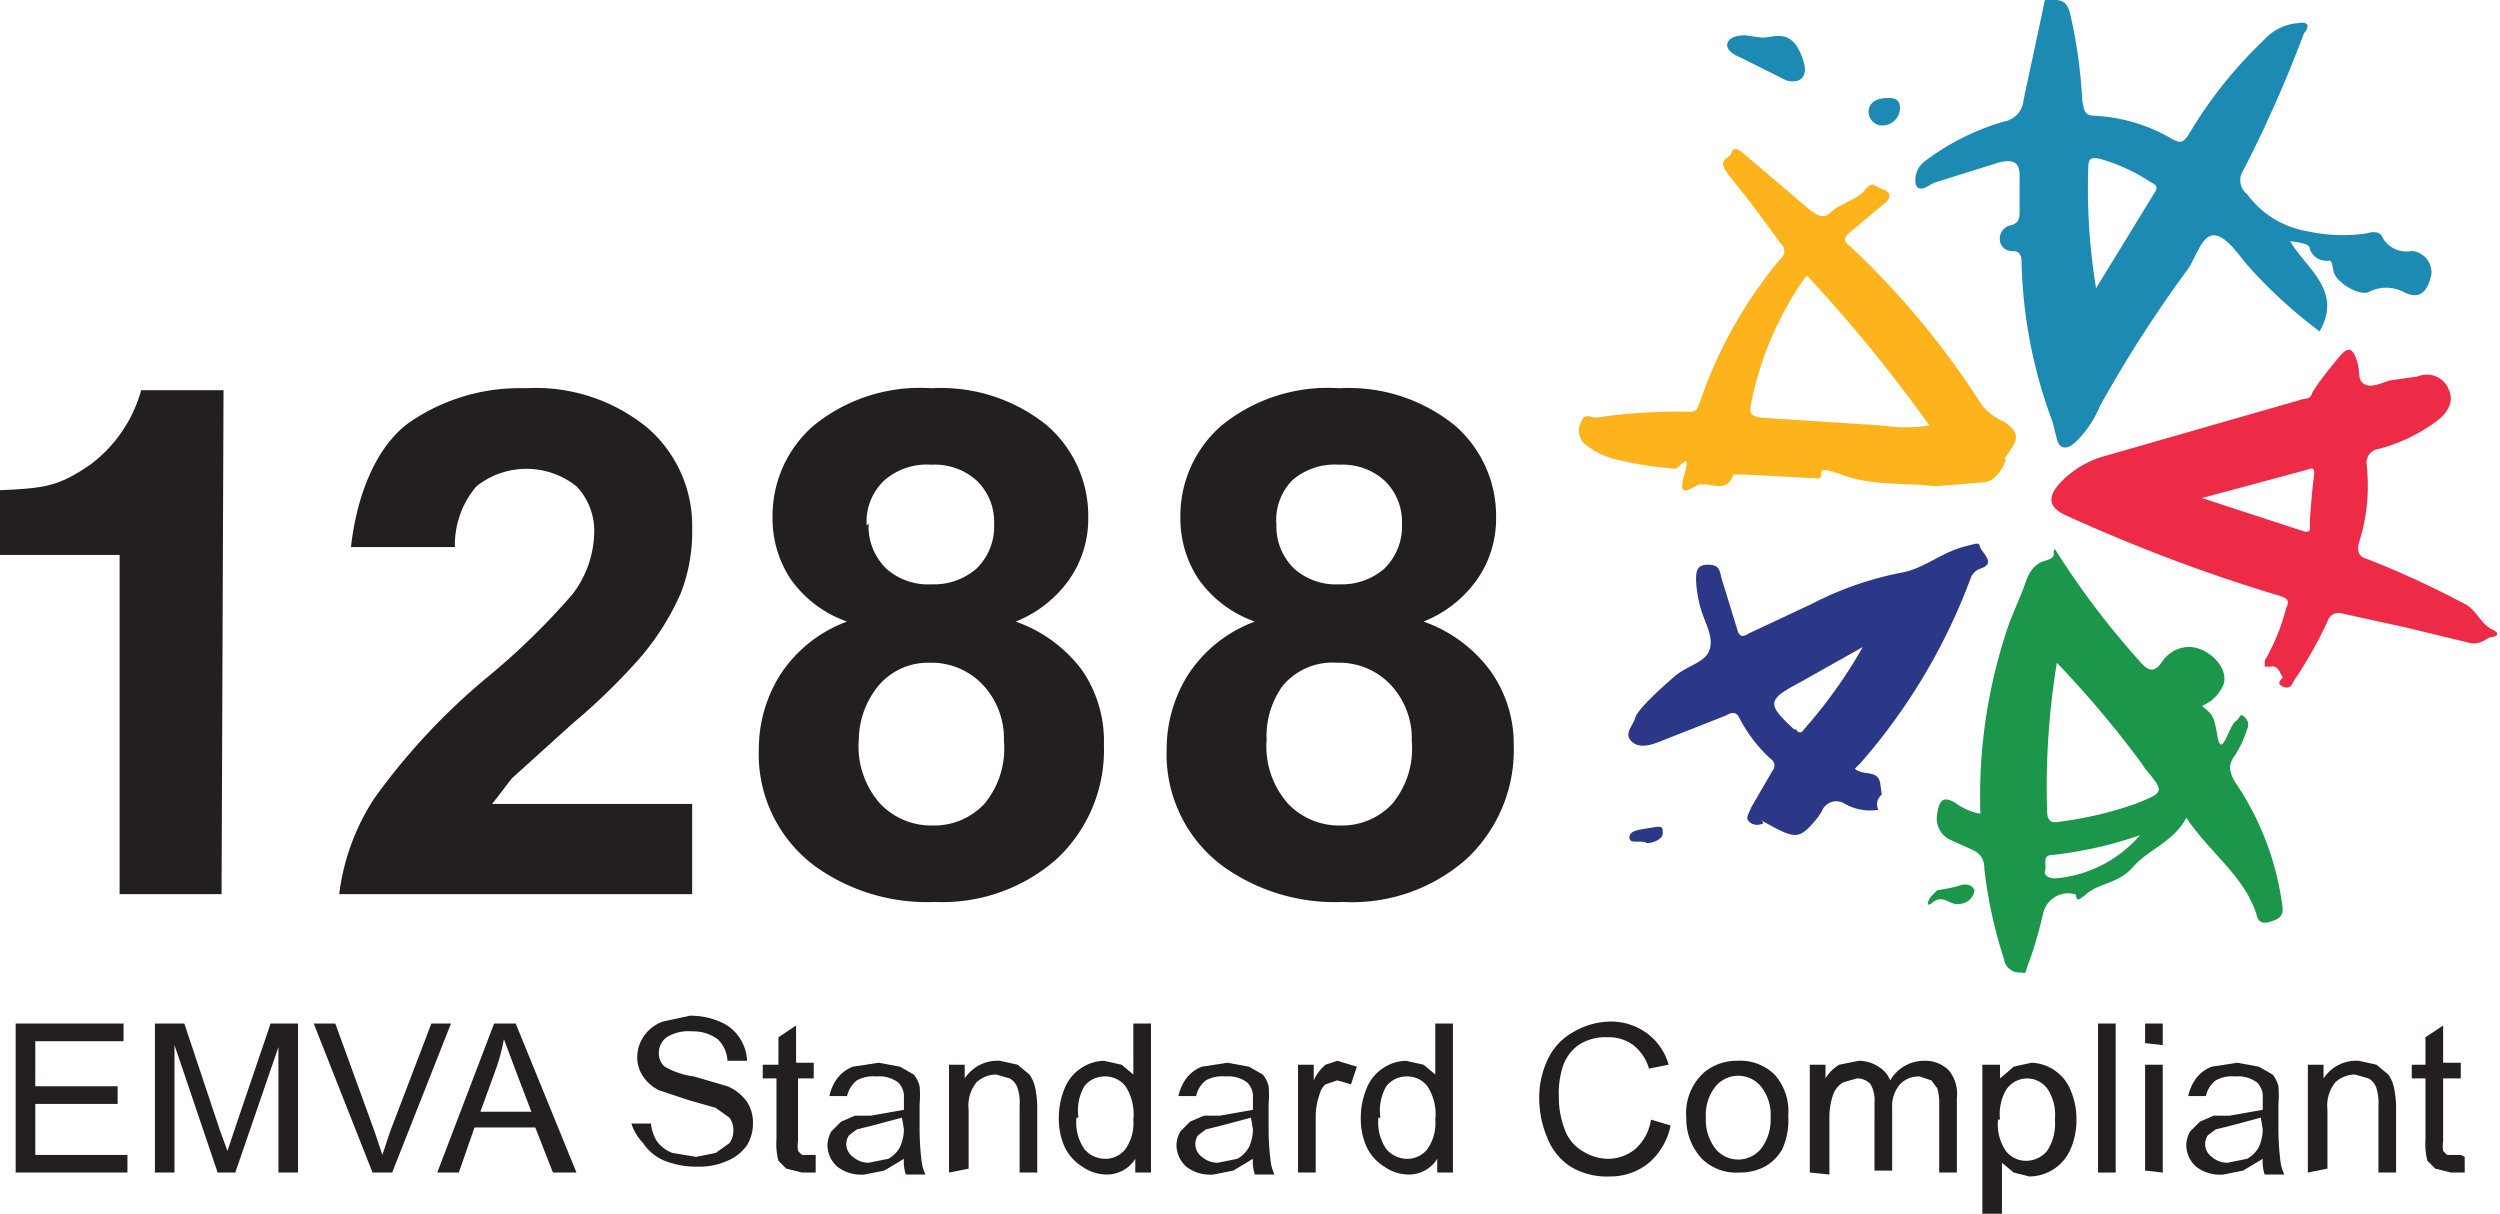 <svg xmlns="http://www.w3.org/2000/svg" viewBox="0 0 127.5 61.9"><defs><style>.a{fill:#1c8ab2;}.b{fill:#1b964b;}.c{fill:#ee2b46;}.d{fill:#fcb31c;}.e{fill:#2b3888;}.f{fill:#231f20;}</style></defs><title>emva1288-logo</title><path class="a" d="M137.1,21.3c.8,1.4,2.7,2.5,1.5,4.6a24.4,24.4,0,0,1-3.7-3.4c-.5-.6-1.1-1.5-1.7-1.5s-.9,1.1-1.3,1.7a65.5,65.5,0,0,0-4.5,7,5.5,5.5,0,0,1-1.1,1.7c-.2.2-.5.5-.8.4s-.3-.5-.4-.8a4.2,4.2,0,0,0-.2-.7,24.8,24.8,0,0,1-1.5-7.9c0-.4-.1-.6-.5-.6a.6.6,0,0,1-.6-.5.7.7,0,0,1,.5-.8c.5-.1.5-.4.5-.8s0-1.1,0-1.6,0-1.1-1.1-.8l-3.2,1c-.3.1-.8.6-1,.1a1.2,1.2,0,0,1,.5-1.2,12.4,12.4,0,0,1,4-2,1.2,1.2,0,0,0,1-1.1c.3-1.4.6-2.8.9-4.2s.1-.9.7-.9.7.4.8.8a25.8,25.8,0,0,1,.6,4.4c.1.4.1.7.6.7a8.7,8.7,0,0,1,4,1.2c.4.2.5.2.8-.2a22.3,22.3,0,0,1,3.8-4.8,2.7,2.7,0,0,1,1.6-.9c.2,0,.4-.1.6,0s0,.4-.1.5a64.5,64.5,0,0,1-3.1,7,.9.9,0,0,0,.2,1.2,4.8,4.8,0,0,0,3.1,1.9,8.3,8.3,0,0,0,3,.1c.3-.1.7-.1.8.2a1.4,1.4,0,0,0,1.5.7,1.1,1.1,0,0,1,1,1.2c-.2.9-.6,1.3-1.4.9a1.9,1.9,0,0,0-1.8,0c-.5.2-1.7-.5-1.8-1.1s-.1-.5-.4-.5a.9.9,0,0,1-.8-.6C138.1,21.5,137.9,21.4,137.1,21.3Zm-9.9,2.4,3-4.9c.2-.3,0-.4-.2-.5a9.2,9.2,0,0,0-2.6-1.2c-.5-.1-.6,0-.6.5A31.2,31.2,0,0,0,127.2,23.7Z" transform="translate(-20.3 -9)"/><path class="b" d="M121.3,50.5a26.9,26.9,0,0,1,1.5-9.8l.7-1.7c.2-.6.4-1.2,1.1-1.4s.3-.4.5-.6a41.8,41.8,0,0,0,4.3,5.7c.5.6.8.6,1.2,0a1.7,1.7,0,0,1,1.2-.7c1-.1,2.2,1,1.9,1.9a2,2,0,0,1-1.1,1.1c.6.5.6.5.8,1.6s.6-.6.9-.8.2-.5.5-.2a.5.5,0,0,1,.1.6,5.7,5.7,0,0,1-.6,1.3c-.4.5-.3.9,0,1.4a14.6,14.6,0,0,1,2.4,6.3c.1.6-.3.7-.6.8s-.6.1-.7-.3c-.6-2-2.4-3.2-3.6-5-.6,1.2-1.9,1.6-2.7,2.5s-1.7.8-2.4,1.4-.4,0-.6,0a1.3,1.3,0,0,0-1.6,1c-.2.8-.4,1.6-.7,2.4s-.1.6-.5.6a.8.8,0,0,1-.8-.7,23.5,23.5,0,0,1-1-4.6c0-.5-.2-.8-.7-1l-1.1-.5a1.2,1.2,0,0,1-.6-1.3c.1-.8.4-.9,1-.5A3,3,0,0,0,121.3,50.5Zm8.4,1a20.3,20.3,0,0,1-4.7,1.1c-.6,0-.3.5-.4.8s.3.4.5.4a6.4,6.4,0,0,0,4.5-2.4h0Zm-4.5-8.7a39.1,39.1,0,0,0-.5,7.5c0,.6.2.7.7.6a19.1,19.1,0,0,0,3.8-.9c1.5-.6,1.5-.6.5-1.8l-.2-.3A52.8,52.8,0,0,0,125.2,42.8Z" transform="translate(-20.3 -9)"/><path class="c" d="M135.8,43v-.3a10.9,10.9,0,0,0,1.1-2.7c.2-.4,0-.5-.3-.6a85.7,85.7,0,0,1-10.9-4.1c-.9-.4-1-.9-.4-1.6a4.9,4.9,0,0,1,2.2-1.4l10.1-2.9c.2-.1.5,0,.6-.3s.9-1.3,1.4-1.9.7-.4.9.2,0,1,.4,1.2.9-.1,1.3-.2l1.4-.2a1.2,1.2,0,0,1,1.6.7c.3.7-.2,1.3-.8,1.7a8.7,8.7,0,0,1-2.8,1.3.7.7,0,0,0-.6.8,9.6,9.6,0,0,1-.4,4c-.1.4,0,.7.4.8a46.8,46.8,0,0,1,5,2.3c.6.3.8,1,1.4,1.3s0,.4-.1.4-.5.4-1,.3l-3.3-.8-3.2-.7a.6.6,0,0,0-.8.4,21.7,21.7,0,0,1-1.7,3c-.1.2-.2.5-.6.3s.1-.4,0-.5-.2-.6-.6-.5Zm-3.2-8.6h0l5.2,1.7c.4.1.3-.2.3-.4s.1-1.6.2-2.3-.1-.5-.5-.4Z" transform="translate(-20.3 -9)"/><path class="d" d="M119,33.8c-1.6-.2-3.2,0-4.8-.6s-.7.2-1.2.2l-3.7-.2h-.6c-.3.9-1,.5-1.5.5h-.2c-.4.1-1.2.9-.8-.5s-.3-.2-.5-.3a17.8,17.8,0,0,1-3.1-.5,3.8,3.8,0,0,1-1.4-.7.9.9,0,0,1-.3-1.1c.2-.6.5-.3.8-.3a28.1,28.1,0,0,1,4.8-.3c.4,0,.4-.3.5-.5a22.8,22.8,0,0,1,4.1-7.3.5.5,0,0,0,0-.8c-.8-1.1-1.6-2.2-2.5-3.3s-.1-.9,0-1.3.5-.1.7.1l3.3,2.8c.4.3.7.5,1.1.1s1.3-.6,1.7-1.1.5-.2.8-.1.7.3.3.7l-1.8,1.5c-.4.3-.4.5,0,.8a42,42,0,0,1,6.7,8.1,3.1,3.1,0,0,0,1.1.8c.7.5.8.8.3,1.5s-.2.3-.2.4-.4,1.2-1.2,1.2Zm-6.6-10.7a16.9,16.9,0,0,0-2.8,6.5c-.1.5,0,.6.5.7l6.2.4a8,8,0,0,0,2.4,0A75.8,75.8,0,0,0,112.5,23.1Z" transform="translate(-20.3 -9)"/><path class="e" d="M114.9,48.2c.4.4,1.2,0,1.3.8s.1.4,0,.6a.6.6,0,0,0-.1.7,2.6,2.6,0,0,1-1.7-.3.8.8,0,0,0-1.2.4l-.2.3c-.9,1.1-1.1,1.1-2.4.4s-.2-.2-.4-.1-.5.1-.7-.1,0-.4.1-.7l1.1-1.9a.4.4,0,0,0-.1-.6,7.5,7.5,0,0,1-1.6-2.1c-.2-.4-.5-.2-.7-.1l-3.3,1.3c-.5.2-1.1.4-1.5,0s.1-.8.2-1.2,1.3-1.5,2-2.1,1.6-.7,1.8-1.4-.3-1.4-.5-2.2a6.1,6.1,0,0,1-.2-1.3c0-.4,0-.8.6-.8s.6.3.7.7l.8,2.6c.1.4.3.4.6.2l3.2-1.5a16.9,16.9,0,0,1,4.6-1.6c1.1-.2,2-1,3.1-1.3s.7-.2,1,.2.5.7-.1.9a.8.8,0,0,0-.5.5,30.4,30.4,0,0,1-5.6,9.4Zm.4-6.2-1.6.9-1.6.9c-1.7.9-1.7,1.1-.3,2.4h.1c.1.2.3.2.4,0A24.7,24.7,0,0,0,115.3,42Z" transform="translate(-20.3 -9)"/><path class="a" d="M110,10.9c.6.1,1.3-.4,1.9.4a3.3,3.3,0,0,1,.4.9c.2.7-.2,1.1-.9.9L109,11.9c-.3-.1-.7-.4-.6-.7s.5-.4.9-.4Z" transform="translate(-20.3 -9)"/><path class="a" d="M116.6,14c.2,0,.6,0,.6.5a.9.9,0,0,1-.9.9.7.7,0,0,1-.7-.7C115.6,14.3,115.9,14,116.6,14Z" transform="translate(-20.3 -9)"/><path class="b" d="M121,54.4a.8.8,0,0,1-.8.7c-.4.1-.8-.5-1.3-.1s-.2-.2-.1-.3.3-.3.3-.3.7-.1,1-.2S120.8,54,121,54.4Z" transform="translate(-20.3 -9)"/><path class="e" d="M104.3,52c-.3-.2-.9.1-.9-.3s.7-.4,1.2-.5.5,0,.5.3S104.6,52,104.3,52Z" transform="translate(-20.3 -9)"/><path class="f" d="M31.6,54.6H26.4V37.3H20.3V34c2.3-.1,3-.2,4.6-1.3a7.1,7.1,0,0,0,2.6-3.8h4.2Z" transform="translate(-20.3 -9)"/><path class="f" d="M55.6,50v4.6h-18a11.5,11.5,0,0,1,1.8-4.9,33.2,33.2,0,0,1,5.8-6.2,35.5,35.5,0,0,0,4.3-4.2,5.3,5.3,0,0,0,1.1-3,3.3,3.3,0,0,0-.9-2.5,4.1,4.1,0,0,0-5.1,0,4.6,4.6,0,0,0-1.1,3.1H38.2c.3-2.7,1.3-5.1,2.9-6.3a9.9,9.9,0,0,1,6-1.8,9,9,0,0,1,6.2,2A6.6,6.6,0,0,1,55.6,36a8.5,8.5,0,0,1-.6,3.3,13.3,13.3,0,0,1-2.1,3.3,32.1,32.1,0,0,1-3.4,3.3l-3.1,2.8L45.4,50Z" transform="translate(-20.3 -9)"/><path class="f" d="M63.5,40.7a5.9,5.9,0,0,1-2.9-2.2,5.6,5.6,0,0,1-.9-3.1,6.1,6.1,0,0,1,2.1-4.7,8.6,8.6,0,0,1,6-1.9,8.6,8.6,0,0,1,5.9,1.9,6.1,6.1,0,0,1,2.1,4.7,5.4,5.4,0,0,1-1,3.2,6.1,6.1,0,0,1-2.7,2.1,7.2,7.2,0,0,1,3.4,2.5A6.4,6.4,0,0,1,76.6,47a7.6,7.6,0,0,1-2.4,5.8A8.8,8.8,0,0,1,68,55a9.8,9.8,0,0,1-6.1-1.8,7.1,7.1,0,0,1-2.9-6,7.1,7.1,0,0,1,1.1-3.8A6.9,6.9,0,0,1,63.5,40.7Zm.6,6A4.4,4.4,0,0,0,65.2,50a3.6,3.6,0,0,0,2.7,1.1A3.5,3.5,0,0,0,70.5,50a4.4,4.4,0,0,0,1-3.2,4,4,0,0,0-1.1-2.9,3.6,3.6,0,0,0-2.7-1.1A3.3,3.3,0,0,0,65,44.1,4.4,4.4,0,0,0,64.1,46.8Zm.5-11a3,3,0,0,0,.9,2.3,3.2,3.2,0,0,0,2.3.8,3.3,3.3,0,0,0,2.3-.8,3,3,0,0,0,.9-2.3,2.9,2.9,0,0,0-.9-2.2,3.2,3.2,0,0,0-2.3-.8,3.3,3.3,0,0,0-2.4.8A2.9,2.9,0,0,0,64.5,35.8Z" transform="translate(-20.3 -9)"/><path class="f" d="M84.3,40.7a5.9,5.9,0,0,1-2.9-2.2,5.6,5.6,0,0,1-.9-3.1,6.1,6.1,0,0,1,2.1-4.7,8.6,8.6,0,0,1,6-1.9,8.6,8.6,0,0,1,5.9,1.9,6.1,6.1,0,0,1,2.1,4.7,5.4,5.4,0,0,1-1,3.2,6.1,6.1,0,0,1-2.7,2.1,7.2,7.2,0,0,1,3.4,2.5A6.4,6.4,0,0,1,97.5,47a7.6,7.6,0,0,1-2.4,5.8A8.8,8.8,0,0,1,88.8,55a9.8,9.8,0,0,1-6.1-1.8,7.1,7.1,0,0,1-2.9-6,7.1,7.1,0,0,1,1.1-3.8A6.9,6.9,0,0,1,84.3,40.7Zm.6,6A4.4,4.4,0,0,0,86,50a3.6,3.6,0,0,0,2.7,1.1A3.5,3.5,0,0,0,91.3,50a4.4,4.4,0,0,0,1-3.2,4,4,0,0,0-1.1-2.9,3.6,3.6,0,0,0-2.7-1.1,3.3,3.3,0,0,0-2.8,1.2A4.4,4.4,0,0,0,84.9,46.8Zm.5-11a3,3,0,0,0,.9,2.3,3.2,3.2,0,0,0,2.3.8,3.3,3.3,0,0,0,2.3-.8,3,3,0,0,0,.9-2.3,2.9,2.9,0,0,0-.9-2.2,3.2,3.2,0,0,0-2.3-.8,3.3,3.3,0,0,0-2.4.8A2.9,2.9,0,0,0,85.4,35.8Z" transform="translate(-20.3 -9)"/><path class="f" d="M21.1,68.8V61.2h5.5v.9H22.1v2.3h4.2v.9H22.1v2.6h4.7v.9Z" transform="translate(-20.3 -9)"/><path class="f" d="M28.2,68.8V61.2h1.5l1.8,5.4.4,1.1.4-1.2,1.8-5.3h1.4v7.6h-1V62.4l-2.2,6.4h-.9l-2.2-6.5v6.5Z" transform="translate(-20.3 -9)"/><path class="f" d="M39.3,68.8l-3-7.6h1.1l2,5.5.4,1.2.4-1.2,2.1-5.5h1l-3,7.6Z" transform="translate(-20.3 -9)"/><path class="f" d="M42.6,68.8l2.9-7.6h1.1l3.1,7.6H48.5l-.9-2.3H44.5l-.8,2.3Zm2.2-3.1h2.6l-.8-2.1L46,62a9.8,9.8,0,0,1-.4,1.5Z" transform="translate(-20.3 -9)"/><path class="f" d="M52.5,66.3h1a2.1,2.1,0,0,0,.3.9,1.7,1.7,0,0,0,.8.6l1.2.2,1-.2.7-.5a1.1,1.1,0,0,0,.2-.7,1,1,0,0,0-.2-.6l-.7-.5-1.4-.4-1.5-.5a2.1,2.1,0,0,1-.8-.7,1.7,1.7,0,0,1-.3-.9,1.9,1.9,0,0,1,.3-1.1,2,2,0,0,1,1-.8l1.4-.3a3.8,3.8,0,0,1,1.5.3,2.2,2.2,0,0,1,1,.8,2.3,2.3,0,0,1,.4,1.2h-1a1.6,1.6,0,0,0-.5-1.1,2.1,2.1,0,0,0-1.3-.4,2.1,2.1,0,0,0-1.3.3,1,1,0,0,0-.4.8.9.9,0,0,0,.3.7,4,4,0,0,0,1.5.5l1.7.5a2.3,2.3,0,0,1,1,.8,1.9,1.9,0,0,1,.3,1.1,2.1,2.1,0,0,1-.3,1.1,2.3,2.3,0,0,1-1,.8,3.5,3.5,0,0,1-1.5.3,4.4,4.4,0,0,1-1.7-.3,2.4,2.4,0,0,1-1.1-.9A2.6,2.6,0,0,1,52.5,66.3Z" transform="translate(-20.3 -9)"/><path class="f" d="M61.9,68v.8h-.7l-.8-.2-.4-.4a3.4,3.4,0,0,1-.1-1.1V64h-.7v-.7H60V61.9l.9-.6v1.9h.9V64H61v3.2a1.6,1.6,0,0,0,0,.5l.2.2h.7Z" transform="translate(-20.3 -9)"/><path class="f" d="M66.4,68.1l-1,.6-1,.2a2,2,0,0,1-1.4-.4,1.5,1.5,0,0,1-.5-1.1,1.5,1.5,0,0,1,.2-.7l.5-.5.7-.3h.8l1.7-.3V65a1,1,0,0,0-.3-.8,1.6,1.6,0,0,0-1.1-.3,1.7,1.7,0,0,0-1,.2,1.4,1.4,0,0,0-.5.8h-.9a2.3,2.3,0,0,1,.4-.9,1.8,1.8,0,0,1,.8-.6l1.3-.2,1.1.2.7.4a1.5,1.5,0,0,1,.3.6,5.3,5.3,0,0,1,0,.9v1.2a13.2,13.2,0,0,0,.1,1.7,2.1,2.1,0,0,0,.2.7h-1A2,2,0,0,1,66.4,68.1ZM66.3,66l-1.5.4-.8.2-.4.3a.8.8,0,0,0,.2,1.1,1.2,1.2,0,0,0,.8.3l1-.2a1.5,1.5,0,0,0,.6-.6,2.3,2.3,0,0,0,.2-.9Z" transform="translate(-20.3 -9)"/><path class="f" d="M68.7,68.8V63.3h.8V64a2,2,0,0,1,1.8-.9l.9.2.6.5a1.8,1.8,0,0,1,.3.7,5.4,5.4,0,0,1,.1.9v3.4h-.9V65.4a2.5,2.5,0,0,0-.1-.9.9.9,0,0,0-.4-.5l-.7-.2a1.5,1.5,0,0,0-1,.4,1.9,1.9,0,0,0-.4,1.4v3Z" transform="translate(-20.3 -9)"/><path class="f" d="M78.2,68.8v-.7a1.7,1.7,0,0,1-1.5.8,2.2,2.2,0,0,1-1.2-.4,2.4,2.4,0,0,1-.9-1,3.5,3.5,0,0,1-.3-1.5,3.9,3.9,0,0,1,.3-1.5,2.2,2.2,0,0,1,.8-1,2.2,2.2,0,0,1,1.2-.4l.9.2.6.5V61.2h.9v7.6Zm-3-2.8a2.4,2.4,0,0,0,.4,1.6,1.4,1.4,0,0,0,1.1.5,1.3,1.3,0,0,0,1-.5,2.3,2.3,0,0,0,.4-1.5,2.6,2.6,0,0,0-.4-1.7,1.3,1.3,0,0,0-1.1-.5,1.3,1.3,0,0,0-1,.5A2.5,2.5,0,0,0,75.3,66Z" transform="translate(-20.3 -9)"/><path class="f" d="M84.2,68.1l-1,.6-1,.2a2,2,0,0,1-1.4-.4,1.5,1.5,0,0,1-.5-1.1,1.5,1.5,0,0,1,.2-.7l.5-.5.7-.3h.8l1.7-.3V65a1,1,0,0,0-.3-.8,1.6,1.6,0,0,0-1.1-.3,1.7,1.7,0,0,0-1,.2,1.4,1.4,0,0,0-.5.8h-.9a2.3,2.3,0,0,1,.4-.9,1.8,1.8,0,0,1,.8-.6l1.3-.2,1.1.2.7.4a1.5,1.5,0,0,1,.3.6,5.3,5.3,0,0,1,0,.9v1.2a13.2,13.2,0,0,0,.1,1.7,2.1,2.1,0,0,0,.2.7h-1A2,2,0,0,1,84.2,68.1ZM84.1,66l-1.5.4-.8.2-.4.3a.8.8,0,0,0,.2,1.1,1.2,1.2,0,0,0,.8.3l1-.2a1.5,1.5,0,0,0,.6-.6,2.3,2.3,0,0,0,.2-.9Z" transform="translate(-20.3 -9)"/><path class="f" d="M86.5,68.8V63.3h.8v.8a2.3,2.3,0,0,1,.6-.8l.6-.2,1,.3-.3.9-.7-.2-.6.2a1,1,0,0,0-.3.5,3.6,3.6,0,0,0-.2,1.1v2.9Z" transform="translate(-20.3 -9)"/><path class="f" d="M93.6,68.8v-.7a1.7,1.7,0,0,1-1.5.8,2.2,2.2,0,0,1-1.2-.4,2.4,2.4,0,0,1-.9-1,3.5,3.5,0,0,1-.3-1.5,3.9,3.9,0,0,1,.3-1.5,2.2,2.2,0,0,1,.8-1,2.2,2.2,0,0,1,1.2-.4l.9.2.6.5V61.2h.9v7.6Zm-3-2.8a2.4,2.4,0,0,0,.4,1.6,1.4,1.4,0,0,0,1.1.5,1.3,1.3,0,0,0,1-.5,2.3,2.3,0,0,0,.4-1.5,2.6,2.6,0,0,0-.4-1.7,1.3,1.3,0,0,0-1.1-.5,1.3,1.3,0,0,0-1,.5A2.5,2.5,0,0,0,90.7,66Z" transform="translate(-20.3 -9)"/><path class="f" d="M104.5,66.1l1,.3a3.4,3.4,0,0,1-1.1,1.9,3.1,3.1,0,0,1-2,.7,3.6,3.6,0,0,1-2-.5A3.1,3.1,0,0,1,99.2,67a5.2,5.2,0,0,1-.4-2,4.5,4.5,0,0,1,.5-2.1,3.1,3.1,0,0,1,1.3-1.3,3.8,3.8,0,0,1,1.8-.5,3.1,3.1,0,0,1,1.9.6,3,3,0,0,1,1.1,1.6l-1,.2a2.4,2.4,0,0,0-.8-1.2,2.1,2.1,0,0,0-1.3-.4,2.5,2.5,0,0,0-1.5.4,2.2,2.2,0,0,0-.8,1.1,4.5,4.5,0,0,0-.2,1.5,4.6,4.6,0,0,0,.3,1.7,2.1,2.1,0,0,0,.9,1.1,2.5,2.5,0,0,0,1.3.4,2.2,2.2,0,0,0,1.4-.5A2.5,2.5,0,0,0,104.5,66.1Z" transform="translate(-20.3 -9)"/><path class="f" d="M106.3,66a2.8,2.8,0,0,1,.9-2.3,2.6,2.6,0,0,1,1.7-.6,2.5,2.5,0,0,1,1.9.7,2.8,2.8,0,0,1,.7,2.1,3.6,3.6,0,0,1-.3,1.7,2.3,2.3,0,0,1-.9.9,2.7,2.7,0,0,1-1.3.3,2.5,2.5,0,0,1-1.9-.7A3,3,0,0,1,106.3,66Zm1,0a2.4,2.4,0,0,0,.5,1.6,1.5,1.5,0,0,0,2.3,0,2.4,2.4,0,0,0,.5-1.6,2.3,2.3,0,0,0-.5-1.6,1.5,1.5,0,0,0-2.3,0A2.3,2.3,0,0,0,107.3,66Z" transform="translate(-20.3 -9)"/><path class="f" d="M112.6,68.8V63.3h.8V64a2,2,0,0,1,.7-.7l1-.2a1.8,1.8,0,0,1,1,.3,1.4,1.4,0,0,1,.6.7,2,2,0,0,1,1.7-1,1.7,1.7,0,0,1,1.3.5,1.9,1.9,0,0,1,.4,1.4v3.8h-.9V65.3a2.6,2.6,0,0,0-.1-.8l-.3-.4-.6-.2a1.3,1.3,0,0,0-1,.4,1.7,1.7,0,0,0-.4,1.2v3.2h-.9V65.2a1.6,1.6,0,0,0-.2-.9.9.9,0,0,0-.7-.3l-.7.2a1.2,1.2,0,0,0-.5.6,3.4,3.4,0,0,0-.2,1.2v2.9Z" transform="translate(-20.3 -9)"/><path class="f" d="M121.4,70.9V63.3h.9V64l.7-.6.9-.2a2.2,2.2,0,0,1,1.2.4,2.2,2.2,0,0,1,.8,1,3.7,3.7,0,0,1,.3,1.5,3.7,3.7,0,0,1-.3,1.5,2.3,2.3,0,0,1-2.1,1.4l-.8-.2-.6-.5v2.7Zm.8-4.8a2.4,2.4,0,0,0,.4,1.6,1.3,1.3,0,0,0,1,.5,1.4,1.4,0,0,0,1.1-.5,2.5,2.5,0,0,0,.4-1.6,2.4,2.4,0,0,0-.4-1.6,1.3,1.3,0,0,0-1-.5,1.3,1.3,0,0,0-1.1.6A2.5,2.5,0,0,0,122.3,66.1Z" transform="translate(-20.3 -9)"/><path class="f" d="M127.3,68.8V61.2h.9v7.6Z" transform="translate(-20.3 -9)"/><path class="f" d="M129.7,62.2V61.2h.9v1.1Zm0,6.5V63.3h.9v5.5Z" transform="translate(-20.3 -9)"/><path class="f" d="M135.7,68.1l-1,.6-1,.2a2,2,0,0,1-1.4-.4,1.5,1.5,0,0,1-.5-1.1,1.5,1.5,0,0,1,.2-.7l.5-.5.7-.3h.8l1.7-.3V65a1,1,0,0,0-.3-.8,1.6,1.6,0,0,0-1.1-.3,1.7,1.7,0,0,0-1,.2,1.4,1.4,0,0,0-.5.8h-.9a2.3,2.3,0,0,1,.4-.9,1.8,1.8,0,0,1,.8-.6l1.3-.2,1.1.2.7.4a1.5,1.5,0,0,1,.3.6,5.3,5.3,0,0,1,0,.9v1.2a13.2,13.2,0,0,0,.1,1.7,2.1,2.1,0,0,0,.2.7h-1A2,2,0,0,1,135.7,68.1Zm-.1-2.1-1.5.4-.8.2-.4.3a.8.8,0,0,0,.2,1.1,1.2,1.2,0,0,0,.8.3l1-.2a1.5,1.5,0,0,0,.6-.6,2.3,2.3,0,0,0,.2-.9Z" transform="translate(-20.3 -9)"/><path class="f" d="M138,68.8V63.3h.8V64a2,2,0,0,1,1.8-.9l.9.2.6.5a1.8,1.8,0,0,1,.3.7,5.4,5.4,0,0,1,.1.9v3.4h-.9V65.4a2.5,2.5,0,0,0-.1-.9.9.9,0,0,0-.4-.5l-.7-.2a1.5,1.5,0,0,0-1,.4,1.9,1.9,0,0,0-.4,1.4v3Z" transform="translate(-20.3 -9)"/><path class="f" d="M146,68v.8h-.7l-.8-.2-.4-.4a3.4,3.4,0,0,1-.1-1.1V64h-.7v-.7h.7V61.9l.9-.6v1.9h.9V64h-.9v3.2a1.6,1.6,0,0,0,0,.5l.2.2h.7Z" transform="translate(-20.3 -9)"/></svg>
